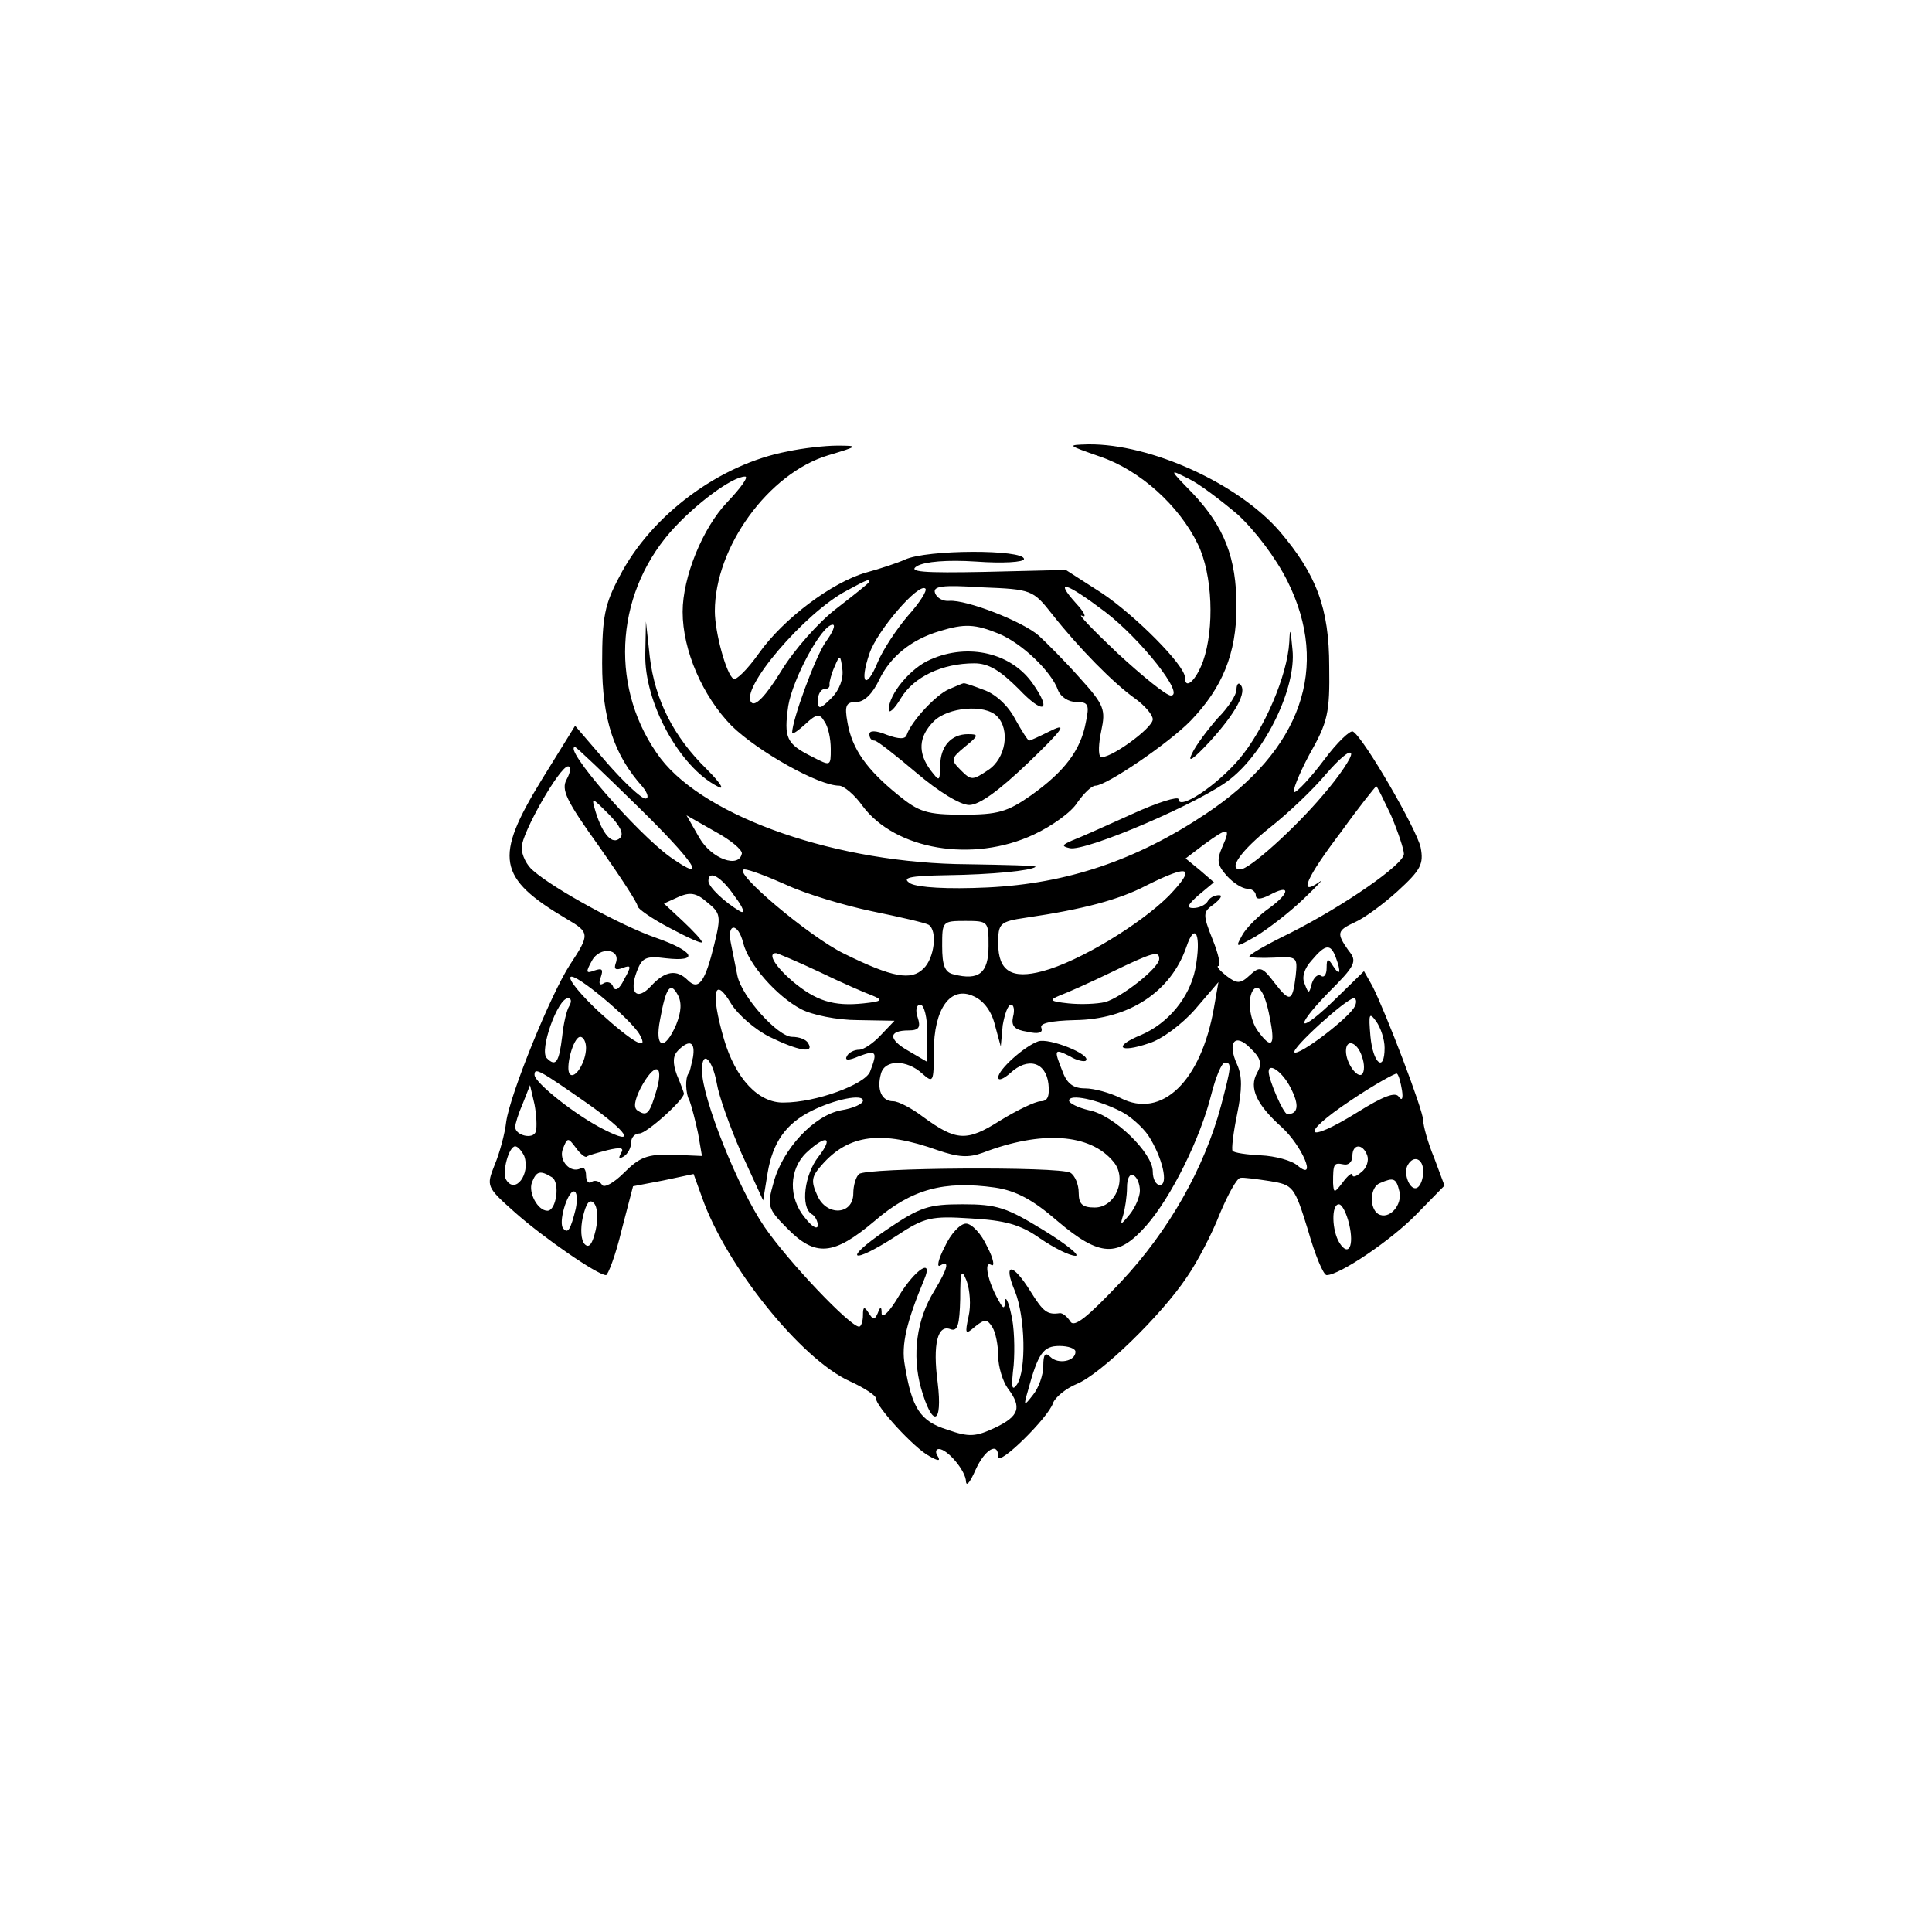 <?xml version="1.0" standalone="no"?>
<!DOCTYPE svg PUBLIC "-//W3C//DTD SVG 20010904//EN"
 "http://www.w3.org/TR/2001/REC-SVG-20010904/DTD/svg10.dtd">
<svg version="1.0" xmlns="http://www.w3.org/2000/svg"
 width="300pt" height="300pt" viewBox="0 0 300 300"
 preserveAspectRatio="xMidYMid meet">
<g transform="translate(0,300) scale(0.1,-0.1)"
fill="#000000" stroke="none">
<path d="M1223 2299 c-106 -20 -212 -99 -261 -194 -23 -43 -27 -63 -27 -135 0
-86 18 -142 63 -192 8 -10 10 -18 4 -18 -6 0 -33 25 -60 56 l-49 57 -52 -84
c-74 -121 -69 -152 39 -216 36 -21 36 -24 5 -71 -30 -46 -93 -201 -99 -244 -2
-18 -10 -48 -18 -67 -13 -33 -13 -34 32 -74 44 -39 128 -97 141 -97 3 0 15 31
24 69 l18 69 47 9 47 10 13 -36 c37 -106 154 -252 230 -286 22 -10 40 -22 40
-26 0 -13 60 -78 83 -90 14 -8 18 -8 13 0 -4 6 -3 11 2 11 13 0 42 -34 42 -51
1 -8 7 1 15 19 14 31 35 44 35 20 0 -16 78 61 85 83 3 9 20 23 37 30 37 15
131 106 171 166 16 23 39 67 51 98 13 31 27 56 32 56 5 1 26 -2 46 -5 36 -6
38 -8 59 -76 11 -39 24 -70 29 -70 20 0 100 54 139 94 l44 45 -16 43 c-10 24
-17 50 -17 58 0 16 -59 170 -79 209 l-13 23 -42 -41 c-58 -57 -71 -52 -14 7
43 43 46 49 32 66 -19 27 -18 31 10 44 14 6 44 28 66 48 36 33 41 42 36 68 -6
28 -88 170 -105 180 -4 3 -25 -17 -45 -44 -21 -28 -42 -50 -46 -50 -4 0 6 26
23 58 29 51 32 65 31 137 0 91 -20 143 -77 210 -64 74 -200 136 -297 135 -34
-1 -33 -1 18 -19 62 -21 123 -76 152 -136 23 -47 26 -131 8 -182 -11 -30 -28
-45 -28 -25 0 19 -78 97 -129 131 l-56 36 -125 -3 c-97 -2 -121 0 -106 9 12 7
47 10 92 7 41 -3 74 -1 74 4 0 15 -151 15 -185 -1 -11 -5 -38 -14 -60 -20 -53
-15 -129 -72 -167 -126 -17 -24 -35 -42 -39 -39 -11 6 -29 72 -29 105 0 99 83
214 176 242 47 14 48 15 14 15 -19 0 -54 -4 -77 -9z m699 -98 c27 -25 59 -67
77 -103 67 -134 22 -263 -127 -362 -108 -72 -215 -108 -338 -114 -64 -3 -108
0 -120 6 -15 9 -3 12 56 13 71 1 131 7 138 13 1 2 -46 3 -105 4 -201 1 -406
72 -477 164 -79 105 -73 251 15 352 38 43 96 86 116 86 6 0 -7 -18 -28 -40
-38 -40 -69 -116 -69 -170 0 -60 31 -131 76 -177 41 -40 135 -93 167 -93 7 0
24 -14 36 -31 51 -69 172 -89 266 -45 28 13 59 35 68 50 10 14 22 26 28 26 17
0 114 66 148 101 49 51 71 104 71 177 0 76 -19 124 -68 176 -37 38 -37 38 -7
23 17 -8 51 -34 77 -56z m-572 -104 c0 -2 -23 -20 -50 -41 -28 -21 -67 -65
-87 -98 -24 -39 -40 -55 -46 -49 -20 20 83 140 148 174 33 18 35 18 35 14z
m60 -53 c-18 -21 -39 -53 -47 -72 -18 -44 -29 -34 -13 13 12 36 77 111 87 101
3 -3 -9 -22 -27 -42z m224 2 c41 -52 95 -107 129 -131 15 -11 27 -25 27 -32 0
-14 -70 -64 -81 -58 -4 3 -3 21 1 40 7 33 5 40 -33 82 -23 26 -52 55 -64 66
-25 22 -112 56 -139 54 -9 -1 -19 4 -22 12 -4 11 11 13 73 9 77 -3 79 -4 109
-42z m82 4 c55 -42 125 -130 102 -130 -7 0 -44 30 -83 66 -38 36 -63 62 -55
58 8 -4 4 5 -9 19 -35 39 -16 33 45 -13z m-434 -47 c-16 -23 -52 -121 -52
-141 0 -3 9 3 21 14 17 16 22 16 29 4 6 -8 10 -27 10 -43 0 -27 0 -27 -29 -12
-40 20 -44 29 -37 79 7 42 52 126 69 126 5 0 0 -12 -11 -27z m269 13 c36 -15
82 -59 92 -88 4 -10 16 -18 28 -18 19 0 21 -4 15 -32 -8 -43 -33 -76 -85 -113
-37 -26 -52 -30 -106 -30 -56 0 -68 4 -101 31 -48 39 -71 71 -78 112 -5 27 -2
32 14 32 12 0 25 13 35 34 17 36 50 63 94 76 39 12 55 11 92 -4z m-260 -100
c-18 -18 -21 -18 -21 -3 0 9 5 17 10 17 6 0 9 3 8 8 0 4 3 16 8 27 8 19 9 19
12 -4 2 -14 -4 -32 -17 -45z m-302 -167 c90 -88 113 -123 52 -80 -53 38 -168
171 -148 171 2 0 45 -41 96 -91z m1065 16 c-44 -52 -114 -115 -128 -115 -20 0
2 30 46 65 28 22 67 59 87 83 20 23 37 38 39 32 2 -5 -18 -35 -44 -65z m-1174
25 c-9 -16 -1 -33 50 -104 33 -47 60 -88 60 -93 0 -4 23 -20 50 -34 28 -15 50
-25 50 -22 0 3 -13 17 -30 33 l-29 27 22 10 c18 8 28 7 45 -8 21 -17 22 -21
11 -66 -14 -57 -24 -72 -41 -55 -17 17 -35 15 -57 -9 -22 -24 -35 -11 -22 23
8 21 14 24 45 20 53 -6 44 11 -16 32 -52 18 -157 75 -190 104 -10 8 -18 24
-18 36 0 22 59 126 72 126 5 0 4 -9 -2 -20z m1280 -56 c11 -26 20 -53 20 -60
0 -16 -92 -80 -177 -123 -35 -17 -63 -33 -63 -36 0 -2 17 -3 38 -2 36 2 37 1
34 -28 -5 -41 -9 -42 -33 -11 -19 25 -23 26 -38 12 -15 -14 -20 -14 -37 -1
-10 8 -16 15 -12 15 4 0 0 19 -9 41 -16 40 -15 43 2 55 10 8 14 14 8 14 -7 0
-15 -4 -18 -10 -3 -5 -13 -10 -22 -10 -11 0 -9 5 8 20 l24 20 -22 19 -22 18
29 22 c37 27 42 27 28 -4 -9 -21 -8 -28 7 -45 10 -11 24 -20 32 -20 7 0 13 -5
13 -10 0 -7 7 -7 21 0 33 18 33 4 0 -20 -17 -12 -36 -31 -42 -42 -11 -20 -11
-20 21 -2 18 11 51 36 74 58 22 21 33 33 24 26 -33 -23 -19 8 35 79 28 39 53
70 54 70 1 1 11 -20 23 -45z m-1197 -35 c-12 -12 -27 5 -38 40 -7 24 -7 24 20
-3 18 -18 24 -31 18 -37z m189 -24 c-4 -24 -47 -9 -66 24 l-20 35 44 -25 c24
-13 42 -28 42 -34z m69 -49 c30 -14 90 -32 133 -41 44 -9 83 -18 88 -21 14 -9
9 -52 -8 -68 -19 -19 -48 -14 -123 23 -54 26 -177 130 -155 131 7 0 36 -11 65
-24z m594 -17 c-44 -44 -139 -102 -196 -117 -48 -13 -69 0 -69 43 0 31 2 34
43 40 89 13 145 28 187 50 68 34 78 29 35 -16z m-674 -1 c13 -17 17 -28 8 -23
-24 14 -49 38 -49 47 0 18 20 7 41 -24z m394 -77 c0 -42 -15 -54 -54 -44 -14
3 -18 14 -18 44 0 38 0 39 36 39 36 0 36 -1 36 -39z m-381 5 c8 -33 52 -83 90
-103 17 -9 56 -17 88 -17 l57 -1 -21 -22 c-12 -13 -27 -23 -34 -23 -7 0 -16
-4 -19 -10 -4 -7 3 -7 19 0 27 10 29 7 17 -24 -8 -20 -84 -48 -134 -48 -39 -1
-75 37 -93 99 -21 72 -15 99 11 55 11 -18 38 -41 60 -52 45 -22 70 -26 60 -10
-3 6 -14 10 -25 10 -22 0 -78 62 -85 95 -3 14 -7 36 -10 50 -7 32 11 33 19 1z
m702 -41 c-9 -44 -42 -84 -84 -102 -44 -18 -35 -29 12 -13 20 6 52 30 72 53
l36 42 -7 -40 c-20 -114 -81 -173 -145 -140 -16 8 -41 15 -55 15 -18 0 -28 7
-35 26 -14 35 -13 36 11 24 11 -7 23 -9 25 -7 10 9 -57 36 -74 30 -22 -8 -62
-44 -62 -56 0 -6 9 -2 19 7 27 25 55 17 59 -17 2 -19 -1 -27 -12 -27 -8 0 -37
-14 -63 -30 -52 -33 -68 -32 -120 6 -17 13 -38 24 -46 24 -18 0 -26 18 -19 43
6 22 40 22 64 0 17 -15 18 -14 18 34 0 67 26 103 62 86 16 -7 28 -24 33 -45
l9 -33 3 33 c3 17 8 32 13 32 4 0 6 -8 3 -19 -3 -14 2 -20 22 -23 17 -4 25 -2
22 6 -3 7 14 11 52 12 84 1 149 44 173 113 14 42 24 19 14 -34z m-900 9 c-3
-9 0 -11 11 -7 13 5 14 3 2 -18 -7 -15 -14 -19 -17 -11 -2 6 -9 9 -15 5 -6 -4
-8 0 -4 10 4 12 2 14 -10 10 -13 -5 -14 -3 -4 15 12 23 46 19 37 -4z m1118 10
c9 -24 7 -31 -4 -14 -8 13 -10 12 -10 -3 0 -10 -4 -16 -9 -12 -5 3 -11 -3 -14
-12 -4 -16 -5 -17 -11 -1 -5 10 -1 24 11 37 21 25 29 26 37 5z m-802 -23 c35
-17 72 -33 83 -37 17 -7 14 -9 -14 -12 -47 -5 -74 4 -110 34 -27 23 -40 44
-26 44 2 0 33 -13 67 -29z m528 20 c0 -14 -59 -60 -84 -67 -13 -3 -38 -4 -57
-2 -28 3 -31 5 -14 12 11 4 47 20 80 36 66 32 75 34 75 21z m-807 -117 c16
-28 -10 -13 -62 34 -28 26 -49 51 -45 55 7 7 93 -65 107 -89z m57 15 c-18 -42
-34 -37 -25 8 9 50 16 59 27 39 7 -12 6 -27 -2 -47z m923 4 c7 -37 1 -42 -19
-15 -14 18 -18 54 -7 66 9 9 19 -10 26 -51z m-1089 25 c-4 -6 -9 -27 -11 -47
-5 -41 -10 -48 -24 -34 -12 12 17 93 33 93 5 0 6 -5 2 -12z m1220 0 c-7 -17
-87 -78 -94 -72 -5 6 80 83 92 84 4 0 5 -6 2 -12z m-664 -43 l0 -44 -29 17
c-32 18 -32 32 0 32 16 0 19 5 14 20 -4 11 -2 20 4 20 6 0 11 -20 11 -45z
m710 -22 c0 -39 -18 -25 -22 18 -3 35 -2 38 9 23 7 -10 13 -28 13 -41z m-1240
0 c0 -22 -17 -49 -25 -41 -8 8 5 58 16 58 5 0 9 -8 9 -17z m1042 -39 c-13 -23
-1 -49 38 -84 32 -29 56 -86 25 -60 -9 8 -35 15 -57 16 -22 1 -42 4 -44 7 -2
2 1 28 7 57 8 39 8 59 0 77 -16 35 -3 50 21 25 16 -15 18 -24 10 -38z m-876
24 c-3 -13 -5 -24 -7 -25 -5 -7 -5 -30 2 -43 3 -8 9 -31 13 -50 l6 -35 -46 2
c-39 1 -51 -4 -75 -28 -16 -16 -31 -24 -34 -19 -4 6 -11 8 -16 5 -5 -4 -9 1
-9 10 0 9 -4 14 -8 11 -16 -9 -35 12 -28 30 7 18 8 18 20 2 7 -10 15 -16 17
-14 2 2 17 6 32 10 21 5 27 4 21 -5 -4 -8 -3 -9 4 -5 7 4 12 14 12 22 0 8 6
14 13 14 11 0 69 52 69 62 0 1 -5 15 -11 29 -7 19 -6 30 2 38 18 18 27 13 23
-11z m1039 1 c4 -11 4 -23 0 -27 -7 -7 -25 17 -25 36 0 20 18 14 25 -9z
m-1002 -41 c3 -19 20 -67 38 -108 l34 -74 7 43 c8 47 28 76 68 96 36 18 80 27
80 16 0 -5 -15 -12 -34 -15 -42 -8 -91 -60 -105 -113 -10 -35 -9 -40 21 -70
44 -45 72 -43 136 11 58 50 108 63 187 52 33 -5 59 -19 97 -52 66 -56 94 -57
138 -7 38 43 84 135 101 204 7 27 16 49 21 49 11 0 10 -6 -6 -67 -26 -97 -81
-194 -155 -273 -53 -56 -73 -72 -79 -62 -5 8 -12 13 -16 13 -20 -3 -26 2 -46
34 -28 45 -43 45 -24 0 16 -40 18 -123 3 -145 -8 -11 -9 -4 -5 30 2 25 1 61
-4 80 -4 19 -9 28 -9 20 -1 -13 -3 -13 -10 0 -17 29 -24 63 -12 56 6 -4 4 9
-6 28 -9 20 -24 36 -33 36 -9 0 -24 -16 -33 -36 -10 -19 -13 -33 -7 -29 15 9
12 -4 -9 -39 -28 -45 -35 -100 -21 -151 18 -63 34 -58 26 8 -8 60 0 91 20 83
11 -4 14 7 15 47 0 44 2 48 10 28 5 -14 7 -38 3 -55 -6 -28 -5 -29 10 -16 15
12 19 12 27 -1 5 -8 9 -28 9 -45 0 -16 7 -39 15 -50 22 -29 18 -43 -20 -61
-30 -14 -40 -15 -74 -3 -42 13 -55 33 -66 100 -6 32 3 68 30 133 15 35 -14 16
-39 -25 -14 -24 -26 -36 -27 -28 0 12 -2 12 -6 1 -5 -11 -7 -11 -14 0 -7 11
-9 10 -9 -3 0 -10 -3 -18 -6 -18 -14 0 -110 101 -147 155 -41 60 -97 200 -97
243 0 33 16 18 23 -20z m-200 -32 c62 -44 76 -66 25 -40 -44 22 -108 73 -108
85 0 12 7 8 83 -45z m107 23 c-11 -38 -15 -43 -29 -34 -8 4 -6 16 4 36 21 39
36 38 25 -2z m984 2 c14 -27 12 -41 -5 -41 -6 0 -29 53 -29 66 0 15 22 -1 34
-25z m173 -4 c2 -13 0 -17 -5 -10 -5 8 -24 1 -64 -24 -82 -51 -92 -36 -11 18
37 25 70 43 72 42 3 -2 6 -14 8 -26z m-1345 -64 c-4 -13 -32 -6 -32 7 0 5 5
21 12 37 l11 28 7 -30 c3 -16 4 -35 2 -42z m909 31 c14 -7 33 -24 42 -37 22
-34 32 -77 18 -77 -6 0 -11 9 -11 21 0 29 -61 88 -99 95 -17 4 -31 11 -31 15
0 11 44 2 81 -17z m-285 -60 c32 -11 48 -12 70 -4 91 35 167 30 203 -14 22
-26 3 -71 -29 -71 -19 0 -25 5 -25 23 0 13 -6 27 -13 31 -17 10 -318 8 -328
-2 -5 -4 -9 -18 -9 -30 0 -34 -42 -36 -56 -3 -10 22 -9 29 7 47 42 48 93 54
180 23z m-185 -10 c-22 -28 -28 -78 -11 -89 6 -3 10 -12 10 -18 -1 -7 -10 -1
-20 12 -26 31 -25 75 2 101 31 29 43 25 19 -6z m-457 1 c10 -28 -14 -60 -28
-37 -7 11 4 52 14 52 4 0 10 -7 14 -15z m1309 1 c3 -8 -1 -20 -9 -26 -8 -7
-14 -9 -14 -4 0 4 -7 -1 -15 -12 -13 -17 -14 -17 -15 -1 0 30 1 32 16 29 8 -2
14 4 14 13 0 19 16 20 23 1z m87 -25 c0 -11 -4 -22 -9 -25 -11 -7 -23 22 -15
35 9 16 24 10 24 -10z m-1353 -9 c13 -8 7 -52 -7 -52 -15 0 -30 28 -24 44 7
18 13 19 31 8z m913 -21 c0 -9 -7 -26 -16 -37 -14 -17 -15 -17 -10 -1 3 10 6
30 6 43 0 14 4 22 10 19 6 -3 10 -14 10 -24z m403 -1 c5 -21 -16 -45 -33 -35
-14 9 -13 42 3 48 21 9 25 8 30 -13z m-1279 -27 c-8 -32 -12 -39 -19 -31 -9 8
6 58 16 58 5 0 6 -12 3 -27z m31 -33 c-5 -21 -10 -29 -17 -22 -6 6 -7 24 -3
42 5 21 10 29 17 22 6 -6 7 -24 3 -42z m1170 9 c8 -34 -1 -51 -15 -29 -12 19
-13 60 -1 60 5 0 12 -14 16 -31z m-425 -198 c0 -15 -27 -20 -39 -8 -8 8 -11 4
-11 -14 0 -14 -7 -34 -16 -45 -14 -18 -15 -18 -8 6 16 59 24 70 49 70 14 0 25
-4 25 -9z"/>
<path d="M1002 1985 c-2 -75 53 -176 112 -206 12 -7 6 4 -17 27 -51 50 -80
107 -88 174 l-6 55 -1 -50z"/>
<path d="M2002 2003 c-3 -52 -39 -136 -78 -182 -36 -42 -94 -80 -94 -62 0 5
-33 -5 -72 -23 -40 -18 -82 -37 -93 -41 -16 -7 -17 -9 -4 -12 24 -6 204 71
249 107 55 43 103 142 97 201 -3 33 -4 36 -5 12z"/>
<path d="M1920 1929 c0 -8 -13 -28 -29 -44 -15 -17 -34 -42 -40 -55 -8 -16 2
-9 28 19 40 44 58 77 47 88 -3 4 -6 0 -6 -8z"/>
<path d="M1445 1976 c-31 -13 -65 -54 -65 -78 0 -7 9 1 19 18 20 33 64 54 114
54 22 0 40 -11 69 -40 38 -40 52 -35 22 8 -33 48 -100 64 -159 38z"/>
<path d="M1474 1930 c-20 -8 -59 -50 -66 -71 -2 -7 -12 -7 -31 0 -17 7 -27 7
-27 1 0 -6 3 -10 8 -10 4 0 33 -23 65 -50 34 -29 68 -50 82 -50 16 0 47 23 92
66 53 51 61 62 36 50 -18 -9 -33 -16 -35 -16 -2 0 -12 16 -22 34 -11 21 -31
39 -49 45 -16 6 -30 11 -31 10 -1 0 -11 -4 -22 -9z m74 -42 c21 -21 14 -66
-14 -84 -24 -16 -26 -16 -42 0 -16 16 -16 18 7 37 21 17 21 19 4 19 -26 0 -43
-19 -43 -49 -1 -25 -1 -25 -15 -7 -20 27 -19 52 5 76 22 22 79 27 98 8z"/>
<path d="M1376 1090 c-69 -47 -55 -55 16 -9 44 29 54 31 116 27 52 -3 76 -9
107 -31 22 -15 46 -27 55 -27 8 0 -14 18 -50 40 -57 35 -72 40 -125 40 -53 0
-66 -4 -119 -40z"/>
</g>
</svg>
